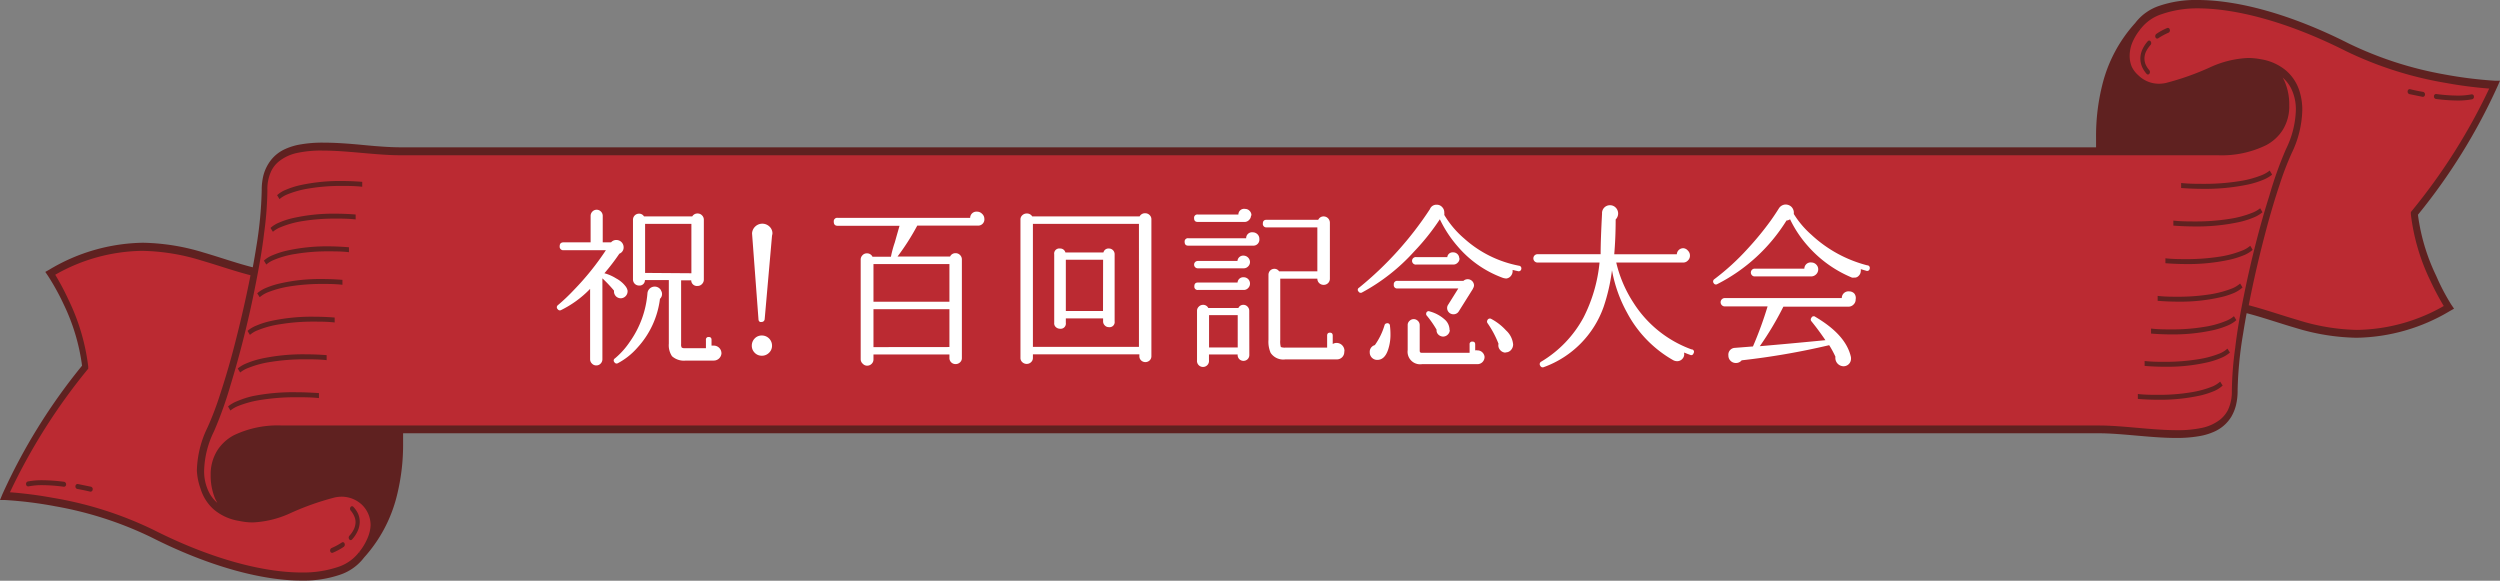 <svg xmlns="http://www.w3.org/2000/svg" viewBox="0 0 299.18 69.5"><rect x="0" y="0" width="299.18" height="69.5" fill="#808080" stroke="none"/><defs><style>.cls-1{fill:#bb2a32;}.cls-2{fill:#5f2120;}.cls-3{fill:#fff;}</style></defs><title>shuku100</title><g id="レイヤー_2" data-name="レイヤー 2"><g id="高校野球"><path class="cls-1" d="M36.16,69c-5,0-11.33-1.84-17.89-5.16A44.63,44.63,0,0,0,6.72,60.15a47.05,47.05,0,0,0-6-.75H.61v0a70.94,70.94,0,0,1,9.47-15.26l.14-.16,0-.23A24.53,24.53,0,0,0,8,36.23a25.92,25.92,0,0,0-1.92-3.49l0,0h0a22.21,22.21,0,0,1,11-3.17,25.57,25.57,0,0,1,7.2,1.17c.84.24,1.67.5,2.47.76,1.18.37,2.3.72,3.42,1l.36.09.08-.44q.24-1.26.42-2.4a47.35,47.35,0,0,0,.67-6.95,6.75,6.75,0,0,1,.18-1.62,4.09,4.09,0,0,1,2.37-2.87A7.06,7.06,0,0,1,36,17.75a14.31,14.31,0,0,1,2.72-.22c1.53,0,3.15.15,4.72.29s3.19.28,4.58.28H251.28l0-.48c0-.32,0-.72,0-1.17a24.34,24.34,0,0,1,.73-6.17,16.54,16.54,0,0,1,3.81-7.17l0,0,0,0a5.6,5.6,0,0,1,2.73-1.93A13.1,13.1,0,0,1,263,.46c5,0,11.32,1.83,17.89,5.16a44.45,44.45,0,0,0,11.54,3.73,47.47,47.47,0,0,0,6.05.75h.07l0,.05a70.47,70.47,0,0,1-9.47,15.26l-.13.16,0,.23a24.81,24.81,0,0,0,2.23,7.47,27.33,27.33,0,0,0,1.92,3.49l0,0,0,0a22.18,22.18,0,0,1-11,3.17h0a25.93,25.93,0,0,1-7.19-1.17c-.84-.24-1.67-.5-2.48-.76-1.18-.37-2.29-.72-3.42-1l-.36-.09-.08.44c-.15.83-.29,1.64-.41,2.4a46,46,0,0,0-.67,7,6.81,6.81,0,0,1-.18,1.62,4.89,4.89,0,0,1-.51,1.26,4.21,4.21,0,0,1-1.86,1.61,7.19,7.19,0,0,1-1.73.52,15.38,15.38,0,0,1-2.73.22c-1.52,0-3.15-.15-4.72-.29s-3.18-.28-4.57-.28H47.91v.48c0,.32,0,.72,0,1.17a24.34,24.34,0,0,1-.73,6.17,16.56,16.56,0,0,1-3.82,7.17l0,0v0a5.58,5.58,0,0,1-2.74,1.93,13.32,13.32,0,0,1-4.46.68Z"/><path class="cls-2" d="M35.88,22.17a10,10,0,0,0-1.67.54,3.39,3.39,0,0,0-1.05.65l.29.47a3.36,3.36,0,0,1,.92-.56A11.78,11.78,0,0,1,37,22.55a23.13,23.13,0,0,1,3.89-.3c.77,0,1.59,0,2.46.1l0-.59c-.87-.07-1.71-.1-2.49-.1A22.21,22.21,0,0,0,35.88,22.17Z"/><path class="cls-2" d="M35.09,26.09a9.12,9.12,0,0,0-1.67.54,3.39,3.39,0,0,0-1.05.65l.29.46a3.15,3.15,0,0,1,.92-.55,11.46,11.46,0,0,1,2.62-.73,24.27,24.27,0,0,1,3.9-.3c.77,0,1.59,0,2.46.1l0-.59c-.88-.07-1.71-.1-2.49-.1A22.07,22.07,0,0,0,35.09,26.09Z"/><path class="cls-2" d="M34.3,30a10,10,0,0,0-1.67.54,3.39,3.39,0,0,0-1.05.65l.29.47a3.13,3.13,0,0,1,.92-.56,11,11,0,0,1,2.62-.72,23.17,23.17,0,0,1,3.9-.3c.77,0,1.59,0,2.45.1l0-.59c-.88-.07-1.71-.11-2.49-.11A22,22,0,0,0,34.3,30Z"/><path class="cls-2" d="M33.5,33.92a10.19,10.19,0,0,0-1.66.53,3.8,3.8,0,0,0-1.06.65l.3.47A3.44,3.44,0,0,1,32,35a12.35,12.35,0,0,1,2.63-.72,24.27,24.27,0,0,1,3.9-.3c.77,0,1.59,0,2.45.1l0-.59c-.87-.07-1.7-.1-2.48-.1A21.61,21.61,0,0,0,33.5,33.92Z"/><path class="cls-2" d="M32.39,38.42a9.5,9.5,0,0,0-1.7.54,3.64,3.64,0,0,0-1.07.64l.29.48h0a3,3,0,0,1,.94-.56,11.49,11.49,0,0,1,2.68-.72,24,24,0,0,1,4-.31c.79,0,1.63,0,2.52.1l0-.59c-.89-.07-1.75-.1-2.55-.1A22.94,22.94,0,0,0,32.39,38.42Z"/><path class="cls-2" d="M31.27,42.92a10.67,10.67,0,0,0-1.72.54,3.94,3.94,0,0,0-1.1.64l.29.48a3.45,3.45,0,0,1,1-.56,11.86,11.86,0,0,1,2.73-.72A25.1,25.1,0,0,1,36.5,43c.81,0,1.68,0,2.59.1l0-.6c-.92-.07-1.8-.1-2.62-.1A23.88,23.88,0,0,0,31.27,42.92Z"/><path class="cls-2" d="M30.16,47.42A11.27,11.27,0,0,0,28.4,48a4,4,0,0,0-1.11.64l.28.49a3.6,3.6,0,0,1,1-.57,12.38,12.38,0,0,1,2.78-.72,26.11,26.11,0,0,1,4.16-.3c.83,0,1.72,0,2.66.1l0-.6c-1-.06-1.85-.1-2.69-.1A24.68,24.68,0,0,0,30.16,47.42Z"/><path class="cls-2" d="M44,56.46a6.66,6.66,0,0,0-1.16-.15.27.27,0,0,0-.25.29.28.28,0,0,0,.23.31,5.14,5.14,0,0,1,1.09.14.25.25,0,0,0,.28-.24A.3.3,0,0,0,44,56.46Z"/><path class="cls-2" d="M43.14,54h.33c.13,0,.24-.12.24-.29a.26.26,0,0,0-.23-.3h-.34l-.81,0a.29.29,0,0,0-.22.32c0,.17.12.29.25.28h0A7,7,0,0,1,43.14,54Z"/><path class="cls-2" d="M42.3,60.67a.21.21,0,0,0-.34,0,.35.35,0,0,0,0,.42,2.54,2.54,0,0,1,.45.73,1.65,1.65,0,0,1,.14.67,2.08,2.08,0,0,1-.19.82,3.07,3.07,0,0,1-.56.82.35.35,0,0,0,0,.42.21.21,0,0,0,.34,0,3.84,3.84,0,0,0,.66-1,2.65,2.65,0,0,0,.25-1.11,2.43,2.43,0,0,0-.19-.94A3,3,0,0,0,42.3,60.67Z"/><path class="cls-2" d="M40.91,64.92a8.08,8.08,0,0,1-1.24.67.32.32,0,0,0-.15.38.23.23,0,0,0,.3.18,7.54,7.54,0,0,0,1.32-.71.34.34,0,0,0,.09-.41A.21.21,0,0,0,40.91,64.92Z"/><path class="cls-2" d="M10.9,58.25l-1.6-.33a.26.26,0,0,0-.27.25.3.3,0,0,0,.2.34q.78.14,1.59.33c.13,0,.25-.08.27-.24A.3.3,0,0,0,10.9,58.25Z"/><path class="cls-2" d="M7.69,57.66a21,21,0,0,0-2.61-.19,9.24,9.24,0,0,0-1.76.15.3.3,0,0,0-.2.34.26.26,0,0,0,.28.25,8.25,8.25,0,0,1,1.68-.15,20.34,20.34,0,0,1,2.56.19A.26.26,0,0,0,7.91,58,.31.31,0,0,0,7.69,57.66Z"/><path class="cls-2" d="M264.82,46.23a11.78,11.78,0,0,1-2.63.72,23.17,23.17,0,0,1-3.9.3c-.77,0-1.59,0-2.45-.1l0,.59c.87.07,1.7.1,2.48.1a22.24,22.24,0,0,0,5-.51,10.6,10.6,0,0,0,1.67-.54,3.65,3.65,0,0,0,1-.65l-.3-.47A3.44,3.44,0,0,1,264.82,46.23Z"/><path class="cls-2" d="M265.61,42.31A11.72,11.72,0,0,1,263,43a24.27,24.27,0,0,1-3.9.3c-.77,0-1.59,0-2.45-.1l0,.59c.87.07,1.7.1,2.49.1a21.58,21.58,0,0,0,5-.52,9.66,9.66,0,0,0,1.67-.54,3.88,3.88,0,0,0,1.05-.64l-.3-.47A3.07,3.07,0,0,1,265.61,42.31Z"/><path class="cls-2" d="M266.4,38.4a11.27,11.27,0,0,1-2.63.72,23.13,23.13,0,0,1-3.89.3c-.78,0-1.6,0-2.46-.1l0,.6c.87.07,1.7.1,2.49.1a22.14,22.14,0,0,0,5-.52,10.27,10.27,0,0,0,1.67-.54,3.65,3.65,0,0,0,1.05-.65l-.29-.47A3.28,3.28,0,0,1,266.4,38.4Z"/><path class="cls-2" d="M267.19,34.49a12.35,12.35,0,0,1-2.63.72,24.23,24.23,0,0,1-3.89.3c-.78,0-1.6,0-2.46-.1l0,.59c.87.07,1.7.1,2.49.1a21.58,21.58,0,0,0,5-.52,9.43,9.43,0,0,0,1.67-.53,3.88,3.88,0,0,0,1-.65l-.29-.47A3.53,3.53,0,0,1,267.19,34.49Z"/><path class="cls-2" d="M269.28,29.42a3.21,3.21,0,0,1-.94.56,12.1,12.1,0,0,1-2.68.73,25.29,25.29,0,0,1-4,.3c-.79,0-1.63,0-2.52-.1l0,.59c.9.07,1.75.1,2.55.1a23.1,23.1,0,0,0,5.13-.52,10.63,10.63,0,0,0,1.69-.53,3.72,3.72,0,0,0,1.07-.65l-.28-.48Z"/><path class="cls-2" d="M269.49,25.48a12.15,12.15,0,0,1-2.73.72,25.19,25.19,0,0,1-4.07.3c-.82,0-1.68,0-2.6-.1l0,.6c.93.07,1.8.1,2.63.1a23.78,23.78,0,0,0,5.22-.52,9.89,9.89,0,0,0,1.73-.54,4,4,0,0,0,1.09-.64l-.28-.48A3.61,3.61,0,0,1,269.49,25.48Z"/><path class="cls-2" d="M271.62,20.41a3.69,3.69,0,0,1-1,.57,12.28,12.28,0,0,1-2.77.72,26.33,26.33,0,0,1-4.17.3c-.83,0-1.72,0-2.66-.1l0,.6c.95.07,1.84.1,2.68.1a24.78,24.78,0,0,0,5.34-.52,10.79,10.79,0,0,0,1.75-.54,4.24,4.24,0,0,0,1.12-.64Z"/><path class="cls-2" d="M255.21,13a6.91,6.91,0,0,0,1.17.15.29.29,0,0,0,.25-.29.29.29,0,0,0-.24-.31,5.23,5.23,0,0,1-1.09-.14c-.13,0-.25.08-.28.24A.31.31,0,0,0,255.21,13Z"/><path class="cls-2" d="M256,15.5h-.32a.27.27,0,0,0-.25.29.29.29,0,0,0,.23.31H256l.81,0a.29.29,0,0,0,.23-.32.28.28,0,0,0-.26-.28h0A7,7,0,0,1,256,15.5Z"/><path class="cls-2" d="M299.18,9.66l-.63,0h0a50,50,0,0,1-6-.75,43.74,43.74,0,0,1-11.46-3.7C274.05,1.64,267.72,0,263,0a13.44,13.44,0,0,0-4.57.69,6,6,0,0,0-2.91,2.07,17.09,17.09,0,0,0-3.93,7.38,25.1,25.1,0,0,0-.75,6.31c0,.46,0,.86,0,1.18H48c-1.39,0-3-.13-4.55-.28s-3.22-.28-4.75-.28a15.36,15.36,0,0,0-2.78.22,7.27,7.27,0,0,0-1.8.55,4.49,4.49,0,0,0-2,1.76A5,5,0,0,0,31.52,21a7.26,7.26,0,0,0-.2,1.75,47.17,47.17,0,0,1-.66,6.86c-.12.78-.26,1.57-.41,2.38-1.9-.48-3.84-1.17-5.89-1.77a26.1,26.1,0,0,0-7.27-1.17A22.41,22.41,0,0,0,5.9,32.27l-.48.27.34.5h0a28.7,28.7,0,0,1,1.88,3.42,24.1,24.1,0,0,1,2.18,7.3A69.65,69.65,0,0,0,.29,59.14l-.29.7.63,0h0a47.9,47.9,0,0,1,6,.75,43.62,43.62,0,0,1,11.46,3.7c7,3.55,13.34,5.19,18,5.19a13.52,13.52,0,0,0,4.57-.69,6,6,0,0,0,2.91-2.07,17.11,17.11,0,0,0,3.92-7.38,25.1,25.1,0,0,0,.75-6.31c0-.46,0-.86,0-1.18h202.9c1.39,0,2.95.14,4.55.28s3.22.28,4.74.28a15.36,15.36,0,0,0,2.78-.22,7.34,7.34,0,0,0,1.81-.55,4.54,4.54,0,0,0,2-1.76,5.27,5.27,0,0,0,.57-1.41,7.28,7.28,0,0,0,.19-1.75,46.1,46.1,0,0,1,.67-6.86c.12-.78.26-1.57.41-2.38,1.9.49,3.83,1.17,5.89,1.77a26.09,26.09,0,0,0,7.26,1.17,22.38,22.38,0,0,0,11.19-3.21l.48-.27-.34-.5h0A25.69,25.69,0,0,1,291.54,33a23.82,23.82,0,0,1-2.18-7.3,70.08,70.08,0,0,0,9.53-15.38ZM44,64.36a6.67,6.67,0,0,1-1,1.68l.15.2-.17-.18a5.16,5.16,0,0,1-2.56,1.8,13,13,0,0,1-4.34.65c-4.55,0-10.8-1.6-17.73-5.11a44.21,44.21,0,0,0-12-3.82,49.92,49.92,0,0,0-5.16-.67,71.12,71.12,0,0,1,9.23-14.62l.14-.17,0-.24a25.06,25.06,0,0,0-2.36-8,30,30,0,0,0-1.59-3,21.47,21.47,0,0,1,10.39-2.86,25.24,25.24,0,0,1,7.09,1.15c2,.58,3.95,1.27,5.89,1.77-.59,3-1.32,6.12-2.08,9-.53,2-1.08,3.8-1.6,5.38a36,36,0,0,1-1.45,3.8,12.42,12.42,0,0,0-1.29,5.18A7.37,7.37,0,0,0,24,58.48,5.42,5.42,0,0,0,25.62,61a6.2,6.2,0,0,0,3,1.34h0a7.89,7.89,0,0,0,1.63.18,12,12,0,0,0,4.59-1.15,32.22,32.22,0,0,1,5.23-1.84,3.88,3.88,0,0,1,.82-.09,3.55,3.55,0,0,1,2.46,1,3.4,3.4,0,0,1,1,2.4A4.26,4.26,0,0,1,44,64.36ZM268.49,35.57c-.43,2.11-.78,4.17-1,6.07a40.6,40.6,0,0,0-.4,5.1,5.14,5.14,0,0,1-.48,2.35,3.57,3.57,0,0,1-.92,1.12,5.33,5.33,0,0,1-2.21,1,13.72,13.72,0,0,1-3,.27c-1.48,0-3.09-.14-4.69-.28s-3.17-.28-4.6-.28H33.76A12.12,12.12,0,0,0,28,52.08a5.3,5.3,0,0,0-2,1.83,5.42,5.42,0,0,0-.79,2.93,7.21,7.21,0,0,0,.52,2.8c.09.19.18.37.28.54a4.16,4.16,0,0,1-1-1.27,5.55,5.55,0,0,1-.58-2.61,11.24,11.24,0,0,1,1.18-4.68,46,46,0,0,0,2-5.61c1.08-3.51,2.19-7.87,3-12.08.42-2.11.78-4.17,1-6.07a40.28,40.28,0,0,0,.39-5.1,5,5,0,0,1,.49-2.35,3.44,3.44,0,0,1,.92-1.12,5.27,5.27,0,0,1,2.21-1,13.62,13.62,0,0,1,3-.27c1.49,0,3.1.14,4.69.28s3.18.28,4.61.28H265.43a12.08,12.08,0,0,0,5.75-1.2,5.25,5.25,0,0,0,2-1.83,5.33,5.33,0,0,0,.78-2.93,7,7,0,0,0-.52-2.8,4.53,4.53,0,0,0-.27-.54,4.5,4.5,0,0,1,1,1.27,5.67,5.67,0,0,1,.58,2.61,11.24,11.24,0,0,1-1.18,4.68,45.36,45.36,0,0,0-2,5.61C270.44,27,269.33,31.36,268.49,35.57Zm20.16-10.36-.14.17,0,.24a24.81,24.81,0,0,0,2.35,8,31,31,0,0,0,1.59,3,21.47,21.47,0,0,1-10.39,2.86A25.1,25.1,0,0,1,275,38.3c-2-.58-3.95-1.27-5.89-1.77.58-3,1.31-6.12,2.08-9,.53-2,1.07-3.8,1.6-5.38a36,36,0,0,1,1.45-3.8,12.4,12.4,0,0,0,1.28-5.18,7.37,7.37,0,0,0-.31-2.18,5.35,5.35,0,0,0-1.65-2.56,6.2,6.2,0,0,0-3-1.34h0A7.82,7.82,0,0,0,269,6.94a12.09,12.09,0,0,0-4.59,1.15,32.09,32.09,0,0,1-5.22,1.84,4,4,0,0,1-.83.09,3.5,3.5,0,0,1-2.45-1A3.2,3.2,0,0,1,255.12,8a3.34,3.34,0,0,1-.26-1.32,4.24,4.24,0,0,1,.28-1.49,6.43,6.43,0,0,1,1-1.68l-.15-.2.16.18a5.2,5.2,0,0,1,2.56-1.8A13,13,0,0,1,263,1c4.55,0,10.8,1.61,17.73,5.11a44.15,44.15,0,0,0,12,3.82,50.26,50.26,0,0,0,5.16.67A70.65,70.65,0,0,1,288.65,25.21Z"/><path class="cls-2" d="M257.05,4.91a3.84,3.84,0,0,0-.66,1A2.65,2.65,0,0,0,256.14,7a2.61,2.61,0,0,0,.18.94,3.16,3.16,0,0,0,.56.89.21.21,0,0,0,.34,0,.36.36,0,0,0,0-.42,2.7,2.7,0,0,1-.46-.72,1.9,1.9,0,0,1-.13-.68,2.06,2.06,0,0,1,.18-.82,3.63,3.63,0,0,1,.56-.82.34.34,0,0,0,0-.42A.21.21,0,0,0,257.05,4.91Z"/><path class="cls-2" d="M259.36,3.35a7.1,7.1,0,0,0-1.31.71.35.35,0,0,0-.1.41.22.22,0,0,0,.33.11,7.64,7.64,0,0,1,1.24-.67.31.31,0,0,0,.14-.38A.23.23,0,0,0,259.36,3.35Z"/><path class="cls-2" d="M290,11q-.78-.13-1.59-.33a.25.25,0,0,0-.28.24.31.31,0,0,0,.19.35l1.61.33a.26.26,0,0,0,.27-.25A.3.3,0,0,0,290,11Z"/><path class="cls-2" d="M291.28,11.51a.29.29,0,0,0,.21.33,21.23,21.23,0,0,0,2.61.19,9.24,9.24,0,0,0,1.76-.15.3.3,0,0,0,.2-.34.26.26,0,0,0-.27-.25,8.42,8.42,0,0,1-1.69.15,20.48,20.48,0,0,1-2.56-.19A.25.25,0,0,0,291.28,11.51Z"/><path class="cls-3" d="M75.1,34.76a.84.84,0,0,1-.72.93.82.82,0,0,1-.6-.17.84.84,0,0,1-.3-.55v-.19a15.82,15.82,0,0,0-1.39-1.47V43a.73.73,0,0,1-.21.51.69.69,0,0,1-.53.22.68.68,0,0,1-.51-.22.7.7,0,0,1-.22-.51V34.57a12.42,12.42,0,0,1-3.5,2.55.3.3,0,0,1-.37-.11.31.31,0,0,1,0-.48,22.4,22.4,0,0,0,1.93-1.83,32.35,32.35,0,0,0,3.83-4.76H67.46a.42.42,0,0,1-.48-.48c0-.31.16-.46.48-.46h3.22V25.84a.73.73,0,0,1,.21-.52.7.7,0,0,1,.5-.22.72.72,0,0,1,.53.22.73.73,0,0,1,.21.52V29h1a.81.81,0,0,1,.63-.28.87.87,0,0,1,.87.86.79.79,0,0,1-.51.78,24.89,24.89,0,0,1-1.79,2.34,5.15,5.15,0,0,1,1.41.62,3.45,3.45,0,0,1,1.12.94A1.22,1.22,0,0,1,75.1,34.76Zm4,0a.78.78,0,0,1-.12,1,10.56,10.56,0,0,1-2.74,5.89,8.21,8.21,0,0,1-2.29,1.81.3.3,0,0,1-.42-.11.29.29,0,0,1,.06-.46,9.39,9.39,0,0,0,1.79-2,11.63,11.63,0,0,0,2.1-5.78.87.87,0,0,1,1.62-.38Zm7.24,7.47a.92.92,0,0,1-.92.92H82.08a2.14,2.14,0,0,1-1.66-.52,2.35,2.35,0,0,1-.38-1.5V33.52H77.18a.64.64,0,0,1-.71.65.72.72,0,0,1-.72-.71V26.3a.72.72,0,0,1,.72-.73.67.67,0,0,1,.6.33h5.77a.72.72,0,0,1,.65-.35.7.7,0,0,1,.52.22.73.73,0,0,1,.22.53v7.16A.74.74,0,0,1,84,34a.7.7,0,0,1-.52.22.68.68,0,0,1-.76-.67H81.51v7.64a.67.67,0,0,0,.08.41.73.73,0,0,0,.39.07h2.5v-1a.3.3,0,0,1,.34-.34c.22,0,.33.11.33.34v.69l.26,0a.92.92,0,0,1,.65.26A.88.88,0,0,1,86.33,42.19Zm-3.6-9.53V26.79H77.2v5.87Z"/><path class="cls-3" d="M92.39,28.2l-.88,10a.36.36,0,0,1-.36.33.58.58,0,0,1-.19,0,.34.34,0,0,1-.19-.31L90,27.94a1.21,1.21,0,0,1,.38-.83,1.23,1.23,0,0,1,1.7,0,1.11,1.11,0,0,1,.36.83v0A1.66,1.66,0,0,1,92.39,28.2Zm0,13.17a1.14,1.14,0,0,1-.36.85,1.18,1.18,0,0,1-.86.35,1.15,1.15,0,0,1-.85-.35,1.17,1.17,0,0,1-.35-.85,1.22,1.22,0,0,1,.35-.87,1.15,1.15,0,0,1,.85-.35,1.21,1.21,0,0,1,1.22,1.22Z"/><path class="cls-3" d="M117.8,26.18a.74.74,0,0,1-.75.82l-.11,0h-7.17a28.36,28.36,0,0,1-2.36,3.7h6.29a.69.69,0,0,1,.65-.4.72.72,0,0,1,.54.22.73.73,0,0,1,.22.54V42.84a.67.67,0,0,1-.22.52.75.75,0,0,1-.54.21.72.72,0,0,1-.73-.73v-.42h-9.09V43a.72.72,0,0,1-.22.54.73.73,0,0,1-.54.22.68.68,0,0,1-.51-.22A.72.72,0,0,1,103,43V31.08a.73.73,0,0,1,.22-.54.68.68,0,0,1,.51-.22.71.71,0,0,1,.68.4h2.21a12.68,12.68,0,0,1,.46-1.7c.35-1.24.54-1.9.57-2h-7.41c-.31,0-.46-.16-.46-.49a.41.41,0,0,1,.46-.46h15.86a.75.75,0,0,1,.82-.74.82.82,0,0,1,.6.25A.81.81,0,0,1,117.8,26.18Zm-4.18,9.93V31.6h-9.09v4.51Zm0,5.42V37h-9.09v4.54Z"/><path class="cls-3" d="M137.79,26.26V42.63a.68.68,0,0,1-.22.51.74.74,0,0,1-1,0,.68.68,0,0,1-.22-.51V42.4H123.61v.42a.67.67,0,0,1-.22.52.73.73,0,0,1-.51.21.75.75,0,0,1-.54-.21.67.67,0,0,1-.22-.52V26.28a.67.67,0,0,1,.22-.52.75.75,0,0,1,.54-.21.73.73,0,0,1,.65.35h12.85a.72.72,0,0,1,.67-.38.73.73,0,0,1,.52.21A.69.69,0,0,1,137.79,26.26Zm-1.49.53H123.61V41.51H136.3Zm-2.91,3.66v8a.61.61,0,0,1-.69.7.64.64,0,0,1-.49-.21.66.66,0,0,1-.2-.49v-.35h-4.46v.54a.62.62,0,0,1-.7.7.72.72,0,0,1-.5-.2.59.59,0,0,1-.19-.5v-8.2a.61.61,0,0,1,.69-.7.64.64,0,0,1,.65.47h4.55a.62.62,0,0,1,.65-.47.68.68,0,0,1,.69.7Zm-1.38.63h-4.46v6.14H132Z"/><path class="cls-3" d="M150.71,28.6a.72.72,0,0,1-.7.8l-.1,0h-7.7c-.3,0-.44-.15-.44-.45a.39.39,0,0,1,.44-.44h6.92a.7.7,0,0,1,.78-.71.81.81,0,0,1,.57.23A.76.76,0,0,1,150.71,28.6Zm-1-2.8a.73.73,0,0,1-.23.52.71.71,0,0,1-.53.24h-5.61c-.3,0-.44-.15-.44-.45a.39.39,0,0,1,.44-.44h4.86A.68.68,0,0,1,149,25a.73.73,0,0,1,.53.22A.74.74,0,0,1,149.76,25.8Zm-.12,5.55a.74.74,0,0,1-.23.54.72.72,0,0,1-.55.22h-5.47a.44.44,0,0,1,0-.88h4.75a.69.69,0,0,1,.74-.64.79.79,0,0,1,.76.76Zm0,2.59a.74.74,0,0,1-.22.53.7.7,0,0,1-.53.23h-5.47a.39.39,0,0,1-.44-.44c0-.3.14-.45.44-.45h4.73a.68.68,0,0,1,.74-.63.75.75,0,0,1,.75.76Zm-.08,8.54a.7.7,0,0,1-.2.5.71.71,0,0,1-1,0,.7.7,0,0,1-.2-.5v-.06h-3.43v.69a.72.72,0,1,1-1.43,0V37.2a.67.67,0,0,1,.21-.5.7.7,0,0,1,.51-.22.68.68,0,0,1,.63.38h3.6a.64.64,0,0,1,.61-.38.66.66,0,0,1,.49.22.7.7,0,0,1,.2.5Zm-1.39-.9V37.71h-3.43v3.87Zm12.75.48a.88.88,0,0,1-.9.95h-6.15a1.82,1.82,0,0,1-1.76-.78,3.36,3.36,0,0,1-.26-1.56V32.89a.73.73,0,0,1,.2-.51.7.7,0,0,1,.52-.21.65.65,0,0,1,.55.3h4.58V27.21h-6.06a.41.41,0,0,1-.46-.47c0-.29.15-.44.46-.44h6.17a.69.69,0,0,1,.65-.4.74.74,0,0,1,.52.22.77.77,0,0,1,.22.54v6.69a.73.73,0,0,1-.74.74.76.76,0,0,1-.54-.21.73.73,0,0,1-.22-.53v0h-4.44v7.34a2.44,2.44,0,0,0,.07.84,1.33,1.33,0,0,0,.54.07h5V40.17q0-.36.33-.36c.23,0,.34.12.34.36v1a.84.84,0,0,1,.46-.13.92.92,0,0,1,.68.29A.94.94,0,0,1,160.89,42.06Z"/><path class="cls-3" d="M182.06,32.17a.31.31,0,0,1-.4.28c-.21-.05-.43-.09-.64-.15a.11.11,0,0,0,0,.08.93.93,0,0,1-.2.63.83.83,0,0,1-.56.32,1.67,1.67,0,0,1-.55-.13,12.91,12.91,0,0,1-5.24-3.68,14.3,14.3,0,0,1-2.16-3.28h0a27.1,27.1,0,0,1-3.07,3.85A23.24,23.24,0,0,1,163,35a.3.3,0,0,1-.42-.11.28.28,0,0,1,.06-.46,40.91,40.91,0,0,0,8.48-9.4.83.83,0,0,1,.82-.53.84.84,0,0,1,.64.28.88.88,0,0,1,.26.65,1,1,0,0,1,0,.29,11.38,11.38,0,0,0,2.38,2.82,13.63,13.63,0,0,0,6.56,3.26A.31.31,0,0,1,182.06,32.17ZM166.34,39a8.19,8.19,0,0,1,.06,1,5.69,5.69,0,0,1-.29,1.87q-.41,1.2-1.29,1.2a.89.89,0,0,1-.9-.91.83.83,0,0,1,.61-.86,8,8,0,0,0,1.16-2.38.3.3,0,0,1,.27-.23A.3.3,0,0,1,166.34,39Zm9.93-4.44-1.7,2.71a.73.73,0,0,1-.64.34.75.75,0,0,1-.75-.74.7.7,0,0,1,.12-.4l1.22-1.95h-7.28a.39.39,0,0,1-.44-.45.4.4,0,0,1,.44-.46h7.89a.76.76,0,0,1,1.27.55A.76.76,0,0,1,176.27,34.53Zm1.39,8.16a.86.86,0,0,1-.25.61.84.84,0,0,1-.61.25h-6.63a1.5,1.5,0,0,1-1.71-1.68v-3a.65.65,0,0,1,.22-.5.7.7,0,0,1,1,0,.68.68,0,0,1,.22.5v3.07c0,.17.07.25.23.25h5.74v-1a.3.3,0,0,1,.34-.34c.22,0,.33.11.33.34v.71a.78.78,0,0,1,.26,0,.84.84,0,0,1,.61.25A.86.86,0,0,1,177.66,42.69Zm-3-11.8a.66.66,0,0,1-.22.52.7.7,0,0,1-.52.22H169.5a.45.45,0,1,1,0-.89h3.7a.64.64,0,0,1,.69-.57.72.72,0,0,1,.53.21A.69.69,0,0,1,174.63,30.89Zm-1.16,8.6a.77.77,0,0,1-.26.54.79.79,0,0,1-.56.22.84.84,0,0,1-.57-.26.69.69,0,0,1-.19-.56,12.09,12.09,0,0,0-1.15-1.66.32.32,0,0,1-.09-.32.29.29,0,0,1,.42-.21,4.36,4.36,0,0,1,1.75.93A1.67,1.67,0,0,1,173.47,39.49Zm6.69,2.68a.86.86,0,0,1-.67-.32.83.83,0,0,1-.19-.74A11.7,11.7,0,0,0,178,38.65a.33.33,0,0,1,0-.33.32.32,0,0,1,.47-.15,6.57,6.57,0,0,1,1.76,1.37,2.59,2.59,0,0,1,.85,1.68,1,1,0,0,1-.26.67A.84.84,0,0,1,180.16,42.17Z"/><path class="cls-3" d="M202.67,42.27a.28.28,0,0,1-.42.19c-.24-.08-.48-.18-.71-.27v.06a.78.78,0,0,1-.16.64.84.84,0,0,1-.58.33,1,1,0,0,1-.59-.13,14.18,14.18,0,0,1-5.49-5.66,16.47,16.47,0,0,1-1.81-5.09,22.17,22.17,0,0,1-1,4.38,11.87,11.87,0,0,1-7.15,7.21.31.31,0,0,1-.42-.14.33.33,0,0,1,.1-.51A13.76,13.76,0,0,0,189.5,38a18.35,18.35,0,0,0,1.92-6.58H184a.48.48,0,1,1,0-1h7.55c0-1.16.06-2.78.17-4.86a.94.94,0,0,1,.95-1,.93.93,0,0,1,.68.28,1,1,0,0,1,0,1.42c0,1.58-.07,3-.17,4.17h7.49a.76.76,0,0,1,.84-.72A.79.79,0,0,1,202,30a.81.81,0,0,1,.24.6.78.78,0,0,1-.24.57.76.76,0,0,1-.58.25h-8a15.09,15.09,0,0,0,2.06,4.81,13.8,13.8,0,0,0,6.94,5.58A.29.29,0,0,1,202.67,42.27Z"/><path class="cls-3" d="M223.75,32.15a.3.3,0,0,1-.42.25l-.65-.19a.78.78,0,0,1,0,.26.8.8,0,0,1-.25.54.64.64,0,0,1-.55.21.73.73,0,0,1-.25,0,14.28,14.28,0,0,1-5.28-3.78,13.71,13.71,0,0,1-2.13-3.2.78.78,0,0,1-.35.14l-.07,0A20.85,20.85,0,0,1,205.51,34a.3.3,0,0,1-.42-.1.33.33,0,0,1,.07-.49,28.64,28.64,0,0,0,4-3.66,36.39,36.39,0,0,0,2.74-3.34q.52-.73,1-1.5v0a1,1,0,0,1,.63-.42,1,1,0,0,1,.83.24,1,1,0,0,1,.31.81l0,.07a11,11,0,0,0,2.1,2.48,15.46,15.46,0,0,0,6.67,3.66A.31.31,0,0,1,223.75,32.15Zm-1.68,3.68a.81.81,0,0,1-.25.61.83.83,0,0,1-.61.26h-7.79a37.15,37.15,0,0,1-2.82,4.73q3.22-.27,7.85-.72c-.59-.87-1.15-1.62-1.68-2.27a.31.31,0,0,1,0-.4.3.3,0,0,1,.48-.12c2.43,1.44,3.84,3,4.25,4.79a1.22,1.22,0,0,1,0,.38.89.89,0,0,1-.93.74,1,1,0,0,1-.92-1.14,11.43,11.43,0,0,0-.74-1.37l-.06,0a88,88,0,0,1-10.42,1.8.87.87,0,0,1-.69.32.88.88,0,0,1-.64-.26.86.86,0,0,1-.26-.64.81.81,0,0,1,.77-.91l2.17-.17a44.52,44.52,0,0,0,1.75-4.79h-5.12a.48.48,0,0,1,0-1h14a.8.8,0,0,1,.89-.8.83.83,0,0,1,.61.26A.86.86,0,0,1,222.07,35.83Zm-4.48-3.6a.82.82,0,0,1-.25.6.84.84,0,0,1-.61.25h-6.8a.47.47,0,0,1,0-.93h6a.75.75,0,0,1,.84-.74.81.81,0,0,1,.58.25A.78.78,0,0,1,217.59,32.23Z"/></g></g></svg>